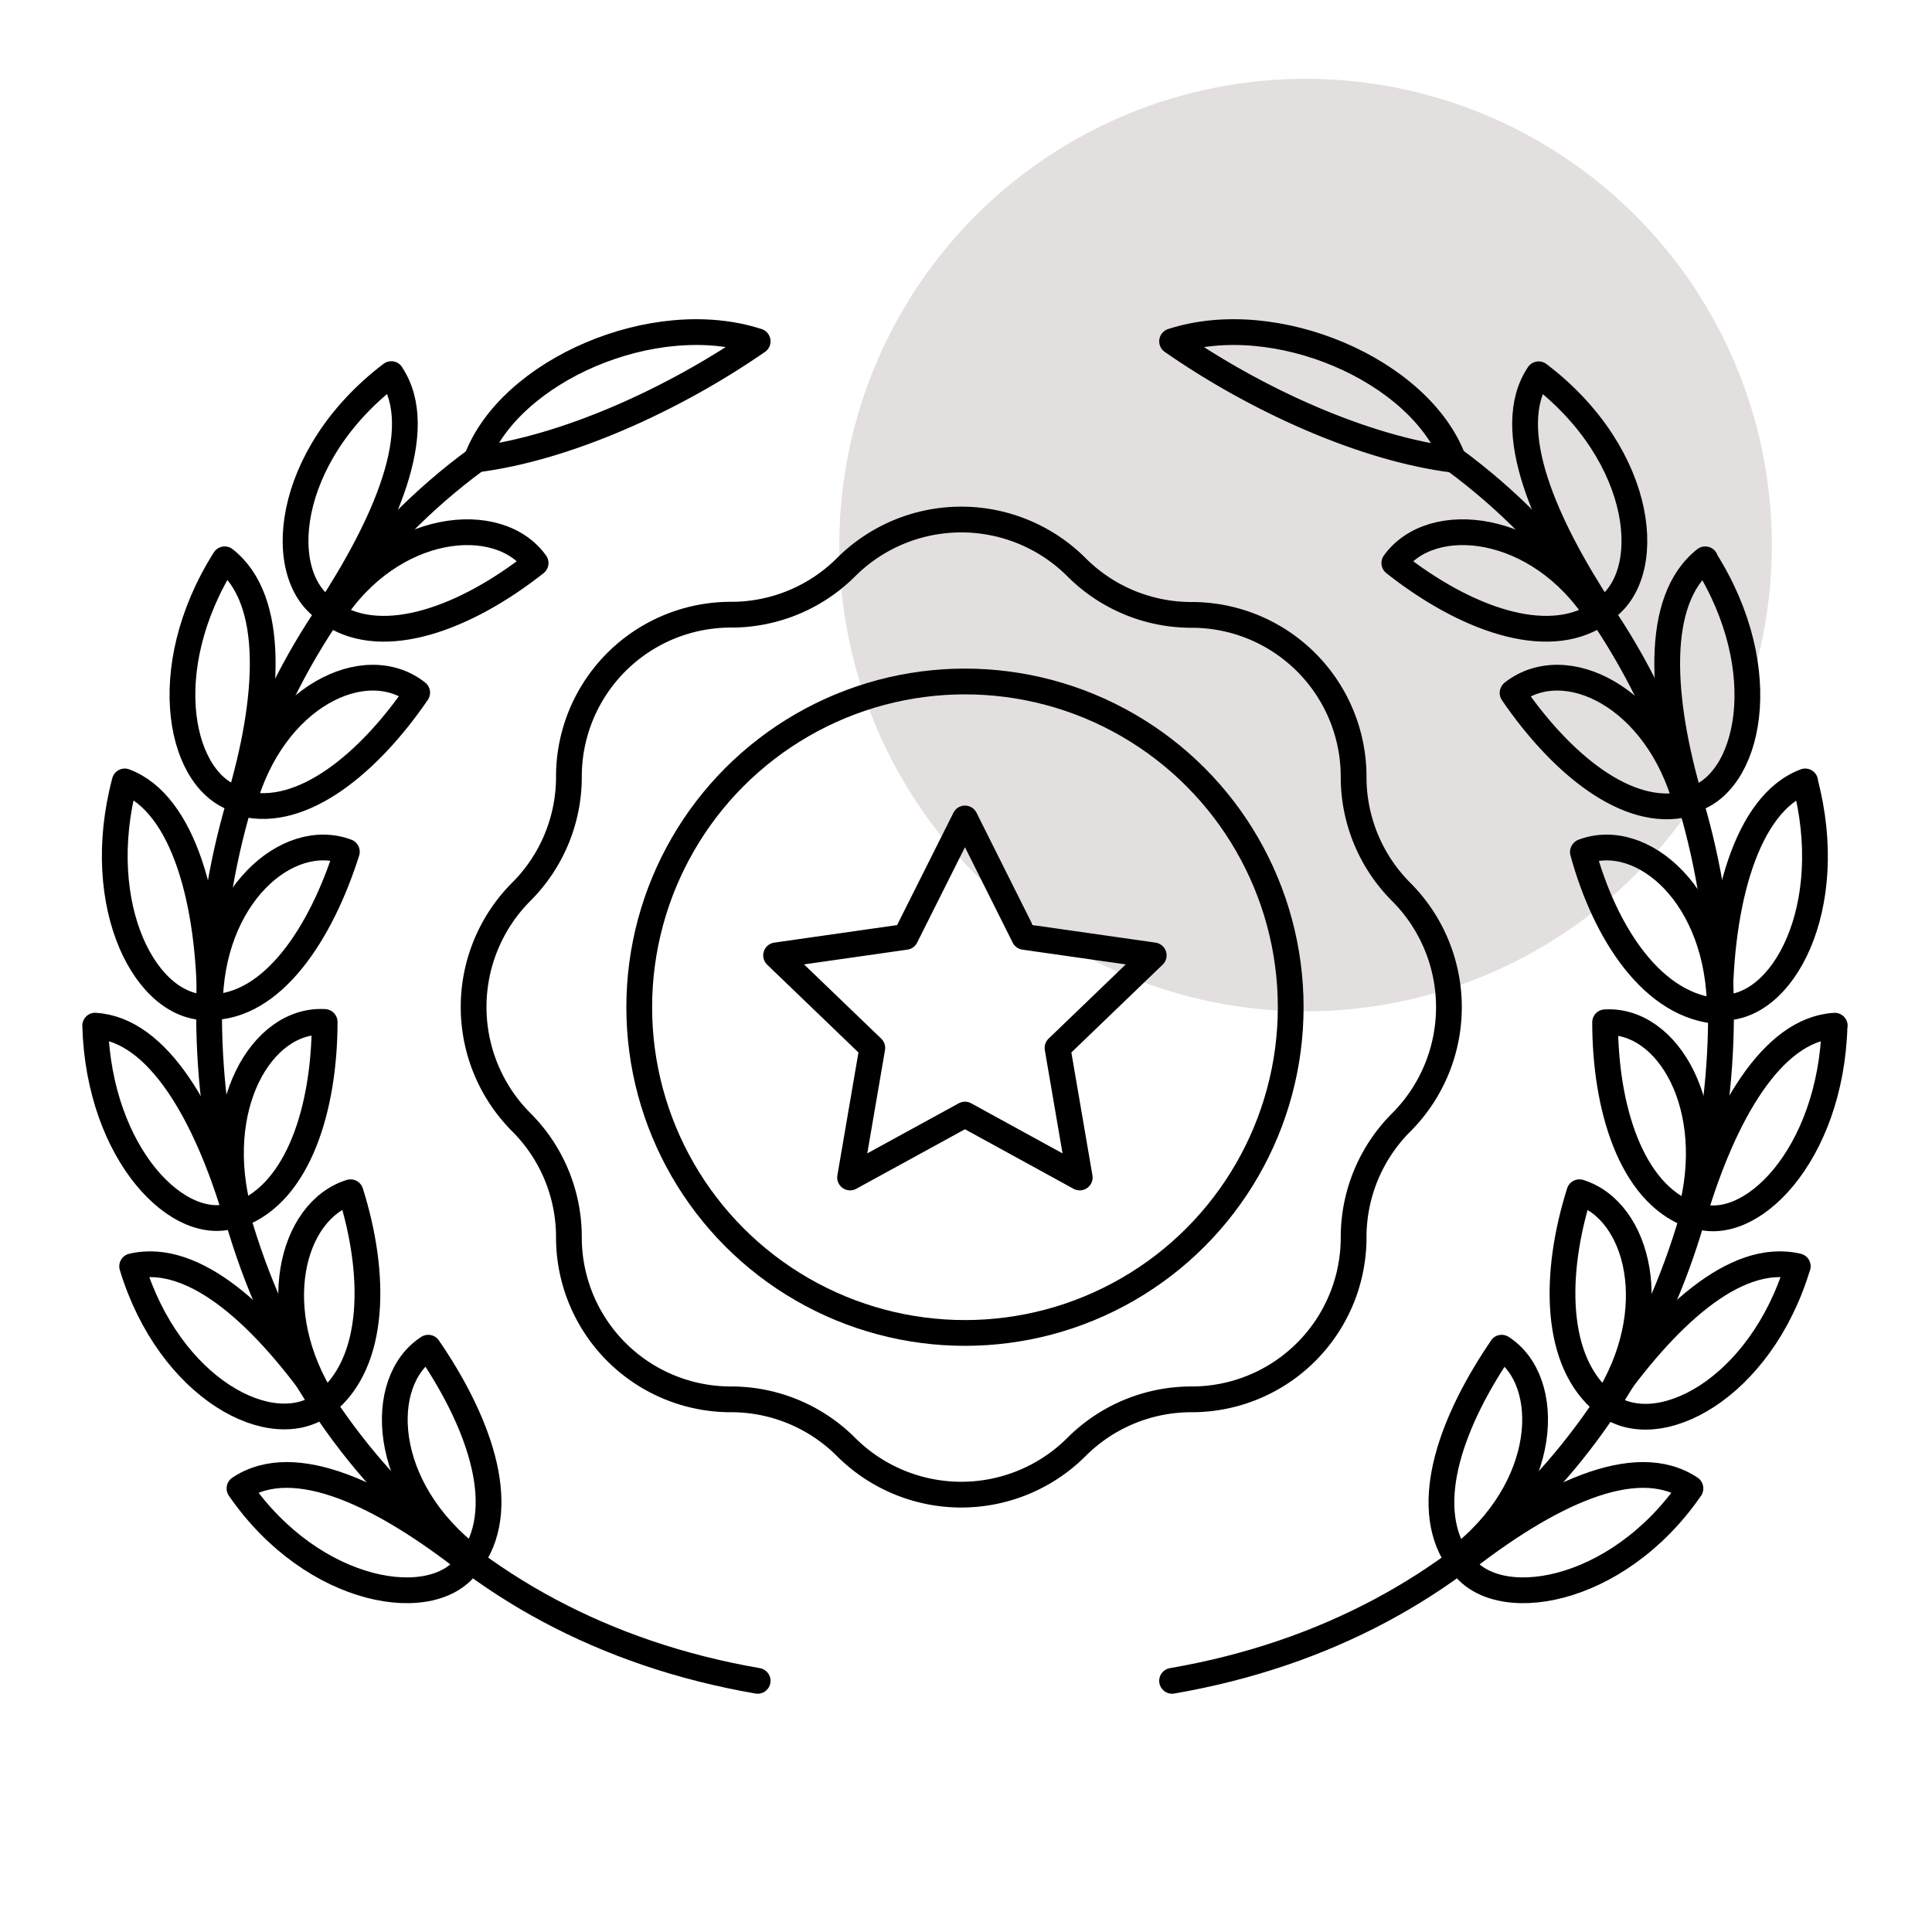 <svg id="a90a6035-39d4-40f9-a708-8bba2a66a786" data-name="Layer 1" xmlns="http://www.w3.org/2000/svg" viewBox="0 0 300 300"><defs><style>.b3fc2977-867b-4132-b861-6f0e1cdd2a8d{fill:#e2dfde;}.ecd5db19-41cf-4dbb-99ab-f02483bb44a9{fill:none;stroke:#000;stroke-linecap:round;stroke-linejoin:round;stroke-width:4px;}</style></defs><title>quality</title><circle class="b3fc2977-867b-4132-b861-6f0e1cdd2a8d" cx="202.73" cy="84.64" r="72.4"/><path class="ecd5db19-41cf-4dbb-99ab-f02483bb44a9" d="M217.66,174.21A25.21,25.21,0,0,0,210.19,192a25.14,25.14,0,0,1-25.29,25.29,25.21,25.21,0,0,0-17.82,7.47,25.32,25.32,0,0,1-35.63,0,25.21,25.21,0,0,0-17.82-7.47A25.15,25.15,0,0,1,88.34,192a25.21,25.21,0,0,0-7.47-17.82,25.32,25.32,0,0,1,0-35.63,25.21,25.21,0,0,0,7.47-17.82,25.14,25.14,0,0,1,25.29-25.28A25.22,25.22,0,0,0,131.45,88a25.32,25.32,0,0,1,35.63,0,25.22,25.22,0,0,0,17.82,7.48,25.14,25.14,0,0,1,25.29,25.28,25.21,25.21,0,0,0,7.47,17.82,25.32,25.32,0,0,1,0,35.63Z"/><circle class="ecd5db19-41cf-4dbb-99ab-f02483bb44a9" cx="149.84" cy="156.4" r="50.58"/><path class="ecd5db19-41cf-4dbb-99ab-f02483bb44a9" d="M149.84,127.09l9.2,18.39,20.11,2.87-14.94,14.37,3.45,20.12-17.82-9.77L132,182.84l3.45-20.12-14.94-14.37,20.11-2.87Zm-89.08-69C44.09,70.76,42.36,89.73,51,94.9,59.61,81.68,66.5,66.74,60.76,58.12ZM83.17,87.43c-10.92,8.62-23.56,13.22-31.61,8C60.76,81.11,77.42,79.38,83.17,87.43ZM117.65,53C104.44,62.14,87.77,69.61,74,71.34,79.15,57.54,101.56,47.77,117.65,53ZM34.89,86.85C24,104.1,28,121.91,37.19,124.21,41.79,108.69,42.94,93.18,34.89,86.85Zm29.89,20.7c-7.47,10.92-17.82,19.54-27,17.24C42.36,108.12,56.73,101.22,64.78,107.55ZM19.37,121.34C14.2,140.88,22.82,157,32.59,156.4,32.59,140.31,28.57,124.79,19.37,121.34Zm34.49,10.92c-4,12.64-11.5,24.14-21.27,24.14C32.59,139.16,44.66,128.81,53.86,132.26Zm-39.08,27C15.35,179.39,28,192,36.62,188.58,32,173.07,24.55,159.85,14.78,159.27Zm35.63-.57c0,13.22-4,26.43-13.22,29.88-4.6-16.66,3.45-30.46,13.22-29.88ZM20.52,196.63c5.75,19,21.84,27.59,29.89,21.26C41.21,204.68,30.29,194.33,20.52,196.63Zm33.91-11.5c4,12.65,4,26.44-4,32.76C41.21,203.53,45.24,188,54.43,185.13Zm-17.24,46c11.5,16.67,30.46,19.54,35.64,11.5C59.61,232.26,45.81,225.37,37.19,231.11ZM66.5,209.27C74,220.19,79.15,233.41,73.4,242,59,231.11,58.46,214.45,66.5,209.27Z"/><path class="ecd5db19-41cf-4dbb-99ab-f02483bb44a9" d="M74,71.34C6.73,120.76,21.1,244.33,117.65,261M238.92,58.12c16.67,12.64,18.4,31.61,9.77,36.78C240.07,81.68,233.18,66.74,238.92,58.12ZM216.51,87.43c10.92,8.62,23.56,13.22,31.61,8C238.92,81.11,222.26,79.38,216.51,87.43ZM182,53c13.21,9.19,29.88,16.66,43.68,18.39C220.53,57.54,198.12,47.77,182,53Zm82.76,33.9c10.92,17.25,6.89,35.06-2.3,37.36C257.89,108.69,256.74,93.18,264.79,86.85Zm-29.89,20.7c7.47,10.92,17.82,19.54,27,17.24C257.32,108.12,243,101.22,234.9,107.55Zm45.41,13.79c5.17,19.54-3.45,35.63-13.22,35.06C267.09,140.31,271.11,124.79,280.31,121.34Zm-34.49,10.92c3.45,12.64,10.92,24.14,21.27,24.71C267.09,139.16,255,128.81,245.82,132.26Zm39.08,27c-.57,20.12-13.22,32.76-21.84,29.31C267.66,173.07,275.13,159.85,284.9,159.27Zm-35.63-.57c0,13.22,4,26.43,13.22,29.88,4.6-16.66-3.45-30.46-13.22-29.88Zm29.89,37.93c-5.75,19-21.84,27.59-29.89,21.26C258.47,204.68,269.39,194.33,279.16,196.63Z"/><path class="ecd5db19-41cf-4dbb-99ab-f02483bb44a9" d="M245.25,185.13c-4,12.65-4,26.44,4,32.76C258.47,203.53,254.44,188,245.25,185.13Zm17.24,46c-11.5,16.67-30.46,19.54-35.64,11.5C240.07,232.26,253.87,225.37,262.49,231.11Zm-29.31-21.84c-7.47,10.92-12.65,24.14-6.9,32.76C240.65,231.11,241.22,214.45,233.18,209.27Z"/><path class="ecd5db19-41cf-4dbb-99ab-f02483bb44a9" d="M225.71,71.34C293,120.76,278.58,244.33,182,261"/></svg>